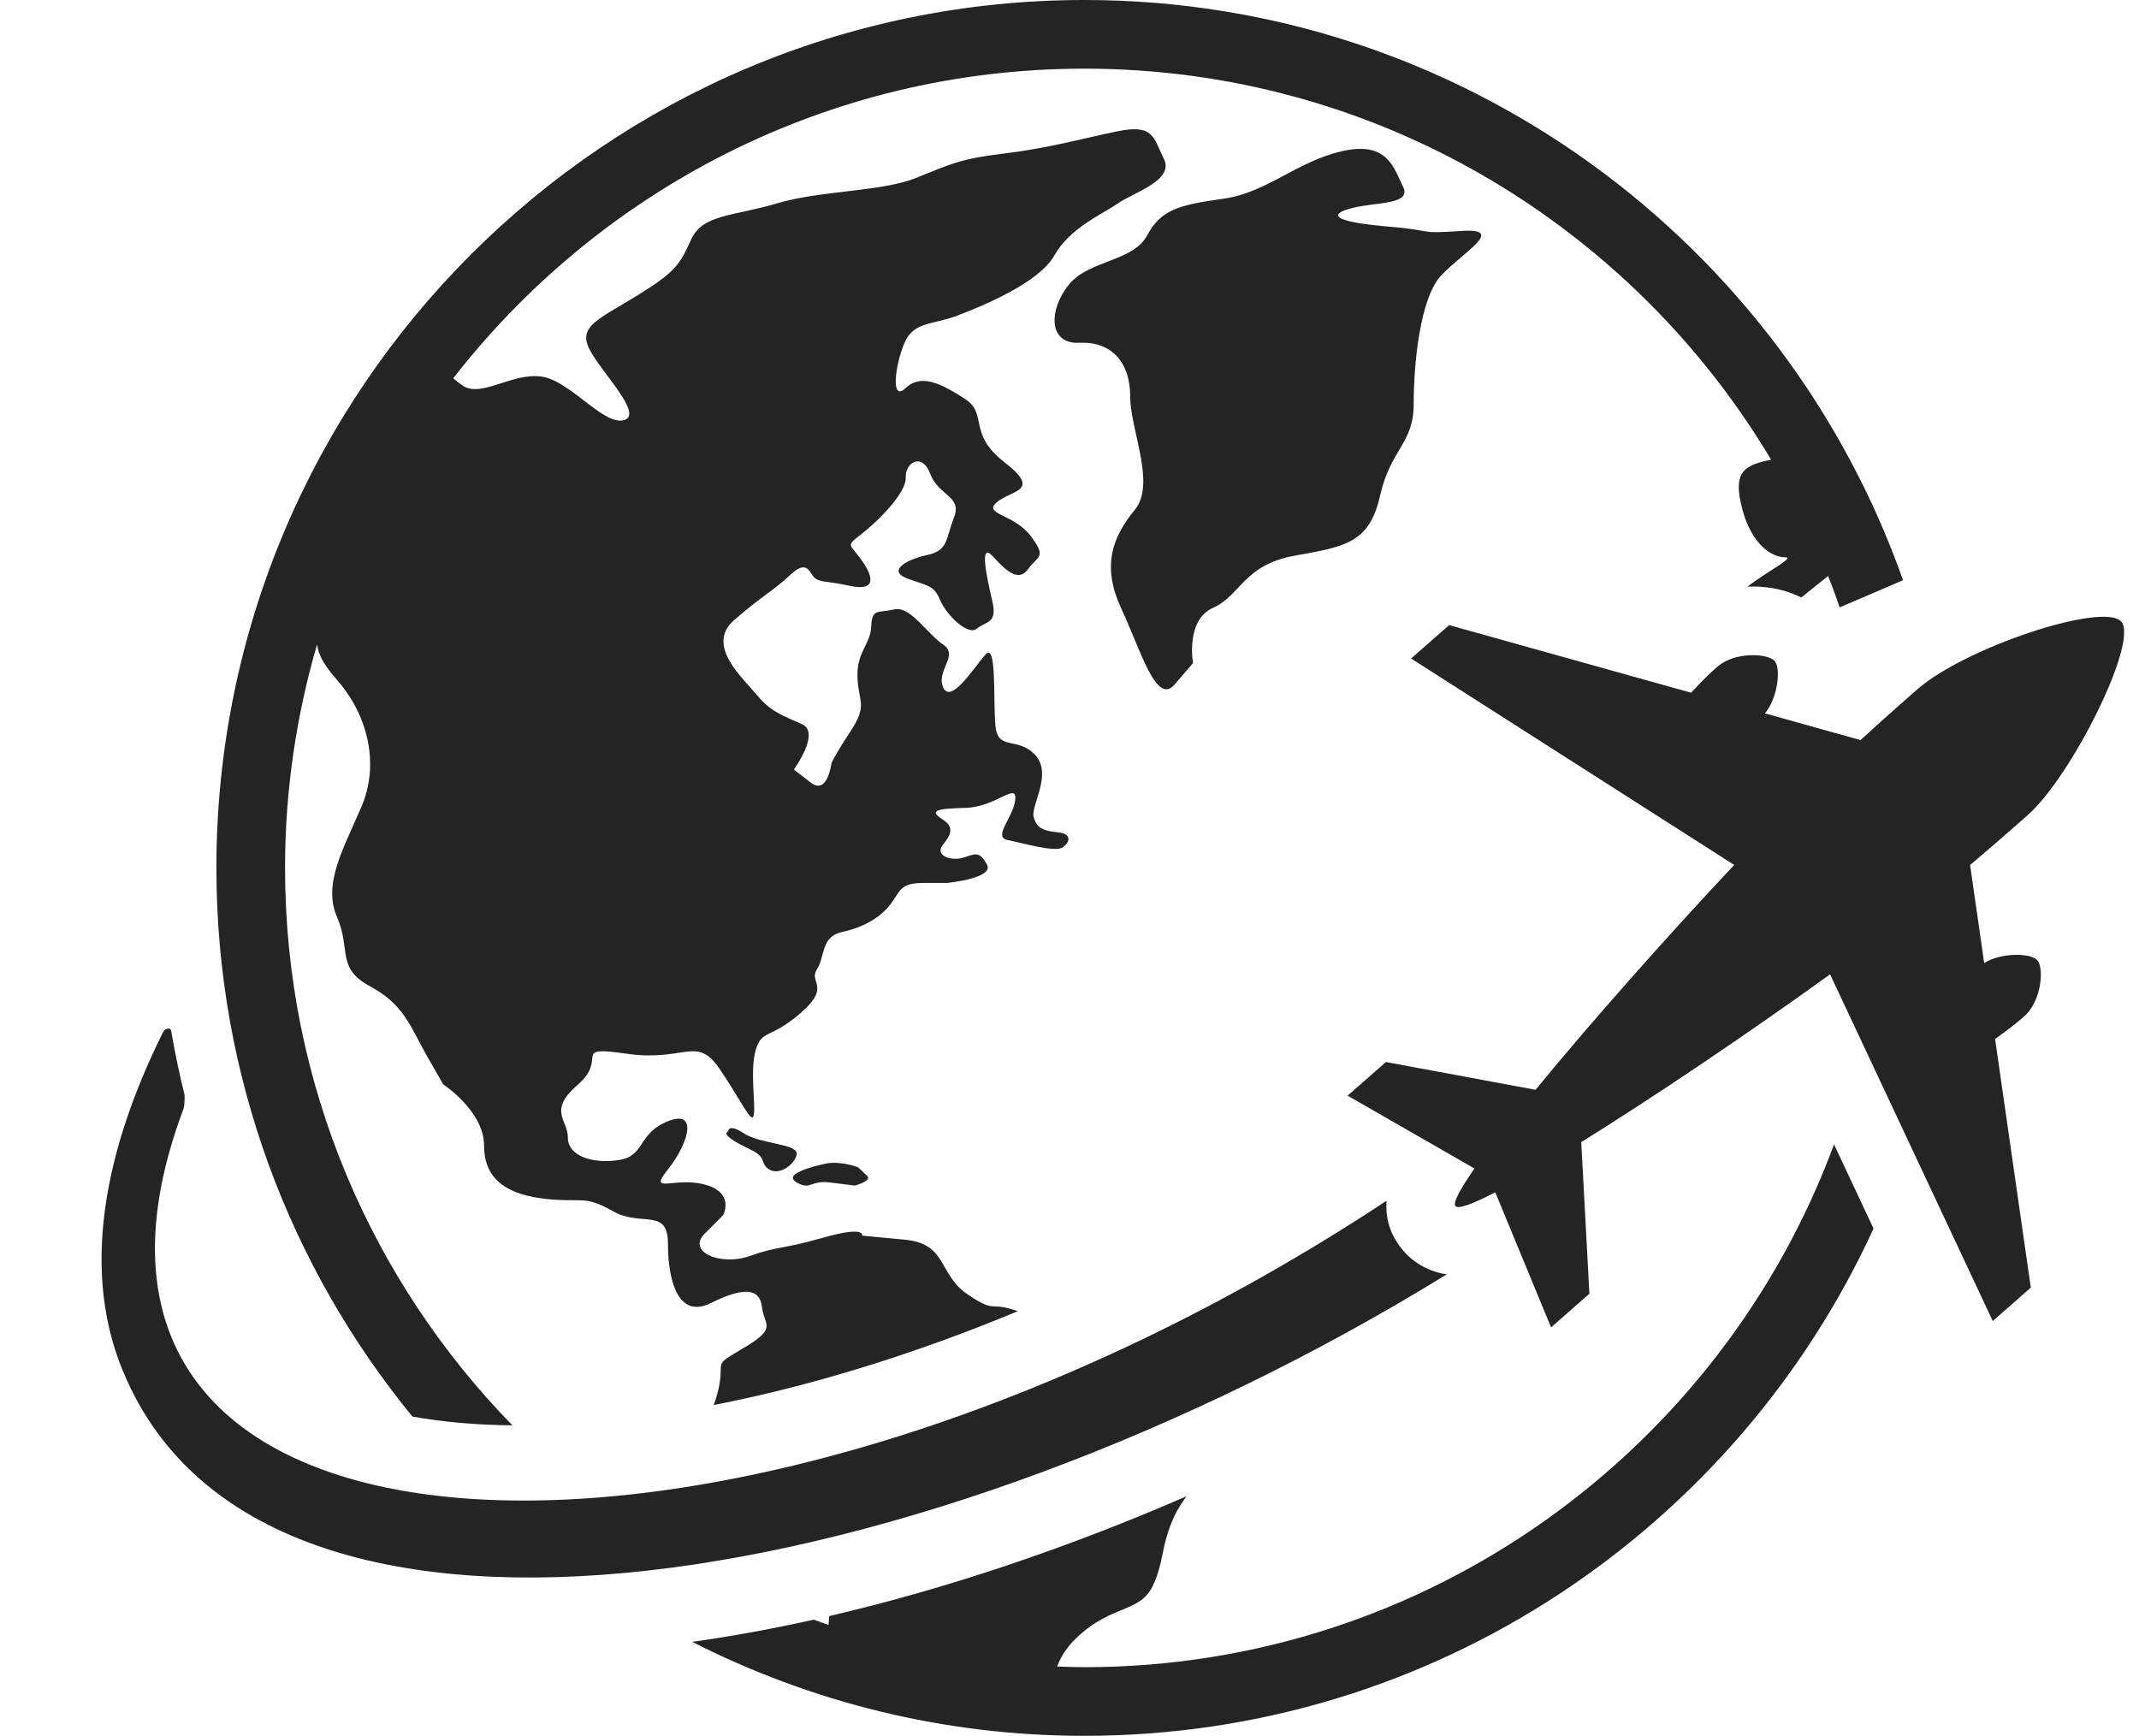 <?xml version="1.0" encoding="UTF-8"?><svg xmlns="http://www.w3.org/2000/svg" xmlns:xlink="http://www.w3.org/1999/xlink" height="800.0" preserveAspectRatio="xMidYMid meet" version="1.0" viewBox="-46.8 0.0 985.8 800.0" width="985.8" zoomAndPan="magnify"><g id="change1_1"><path d="M 798.453 527.418 C 746.5 667.914 611.266 768.359 452.93 768.359 C 448.715 768.359 444.543 768.184 440.359 768.043 C 442.332 763.145 445.051 758.492 451.242 753.074 C 466.309 739.891 478.551 742.715 484.199 731.414 C 489.852 720.117 487.969 712.586 494.559 698.461 C 495.848 695.691 497.801 692.703 500.012 689.605 C 444.352 713.793 388.523 732.445 335.371 744.809 C 335.246 746.156 335.113 747.484 335.027 748.895 C 332.746 748.125 330.508 747.266 328.246 746.449 C 309.156 750.707 290.453 754.121 272.238 756.684 C 326.559 784.316 387.93 800 452.93 800 C 614.211 800 753.453 704.035 816.66 566.219 Z M 296.117 522.383 C 288.586 517.441 288.82 521.441 288.82 521.441 C 285.809 522.723 291.41 526.148 299.176 529.863 C 306.945 533.578 303.18 536.035 307.652 538.941 C 312.125 541.852 319.422 536.977 320.363 532.035 C 321.305 527.094 303.648 527.324 296.117 522.383 Z M 600.223 576.738 C 593.539 569.129 591.66 561.102 592.219 553.398 C 292.223 751.629 -46.84 735.754 37.797 510.977 C 38.211 509.887 38.461 505.344 38.168 504.176 C 35.699 494.273 33.703 484.512 32.09 475.141 C 31.797 473.418 29.301 473.789 28.355 475.688 C 2.297 527.977 -11.355 586.648 11.941 636.645 C 80.434 787.5 380.438 734.719 619.949 587.344 C 612.309 586.121 605.285 582.508 600.223 576.738 Z M 320.398 544.98 C 326.953 548.746 326.402 543.805 335.742 544.98 C 345.078 546.16 347.199 546.395 347.199 546.395 C 347.199 546.395 355.27 544.207 352.848 541.922 C 348.609 537.922 348.609 537.922 348.609 537.922 C 348.609 537.922 340.371 534.859 333.781 536.273 C 327.191 537.684 313.844 541.215 320.398 544.98 Z M 512.215 280.16 C 524.926 274.508 526.336 260.387 549.641 256.148 C 572.945 251.91 584.242 250.5 589.188 228.605 C 594.133 206.715 604.723 204.598 604.723 186.234 C 604.723 167.875 607.547 137.508 617.434 126.914 C 627.32 116.32 647.801 105.023 626.617 106.438 C 605.43 107.848 616.727 106.438 592.012 104.316 C 567.297 102.199 565.176 98.668 576.477 95.844 C 587.773 93.02 604.02 94.43 599.781 85.957 C 595.543 77.48 592.719 64.77 571.531 69.715 C 550.348 74.656 537.18 88.781 516.926 91.605 C 496.676 94.43 488.199 96.551 481.848 108.555 C 475.488 120.559 455.012 119.852 445.828 131.152 C 436.648 142.453 435.941 158.695 450.773 157.988 C 465.602 157.281 474.078 167.168 474.078 182.703 C 474.078 198.242 486.086 222.957 476.195 234.965 C 466.309 246.969 460.66 260.387 469.844 280.16 C 479.02 299.934 486.086 325.355 494.559 315.469 C 503.031 305.582 503.031 305.582 503.031 305.582 C 503.031 305.582 499.5 285.809 512.215 280.16 Z M 189.359 656.91 C 124.578 590.523 84.57 499.879 84.57 400 C 84.57 364.254 89.785 329.719 99.328 297.012 C 99.918 301.473 102.172 306.176 108.504 313.352 C 122.629 329.359 128.277 351.953 119.805 371.73 C 111.328 391.504 101.914 407.508 108.504 422.574 C 115.098 437.641 107.996 446.113 123.785 454.59 C 139.578 463.062 142.402 473.422 149.934 486.602 C 157.469 499.785 157.469 499.785 157.469 499.785 C 157.469 499.785 176.301 512.027 176.301 528.031 C 176.301 544.039 187.598 550.633 204.547 552.516 C 221.496 554.398 222.438 550.633 235.621 558.164 C 248.805 565.695 261.043 556.281 261.043 573.23 C 261.043 590.18 265.75 608.066 280.816 600.535 C 295.883 593.004 303.414 593.723 304.355 602.309 C 305.297 610.895 311.891 611.836 295.883 621.25 C 279.875 630.664 288.348 625.957 283.641 642.906 C 283.125 644.766 282.613 646.258 282.121 647.551 C 325.516 639.078 373.039 624.777 422.305 604.293 C 408.52 599.445 412.805 605.668 399.457 596.77 C 385.332 587.352 390.039 573.23 370.266 571.348 C 350.492 569.465 350.492 569.465 350.492 569.465 C 350.492 569.465 352.379 564.754 332.605 570.402 C 312.832 576.055 311.891 574.172 298.707 578.879 C 285.523 583.586 269.516 576.996 277.992 568.52 C 286.465 560.047 286.465 560.047 286.465 560.047 C 286.465 560.047 292.117 549.688 277.992 545.922 C 263.867 542.156 251.629 550.797 261.043 538.941 C 270.461 527.094 275.164 511.086 261.043 516.734 C 246.922 522.383 250.684 532.738 238.445 534.625 C 226.203 536.508 214.906 532.738 214.906 524.266 C 214.906 515.793 205.488 512.027 219.613 499.785 C 233.734 487.547 215.848 481.895 242.211 485.66 C 268.574 489.43 274.227 477.188 284.582 492.254 C 294.941 507.316 299.648 518.617 300.59 513.91 C 301.531 509.199 298.707 493.195 301.531 483.777 C 304.355 474.363 308.121 479.07 322.246 466.828 C 336.371 454.59 325.777 452.824 329.66 446.82 C 333.547 440.816 331.426 431.637 341.312 429.52 C 351.199 427.402 358.969 422.809 363.559 416.809 C 368.148 410.805 367.797 406.922 378.742 406.922 C 389.688 406.922 389.688 406.922 389.688 406.922 C 389.688 406.922 411.578 404.801 408.051 398.445 C 404.52 392.09 402.754 393.504 397.102 395.27 C 391.453 397.035 384.039 394.211 387.57 389.617 C 391.102 385.027 393.57 381.496 387.57 377.613 C 381.566 373.73 384.039 372.672 398.16 372.316 C 412.285 371.965 421.82 360.312 421.113 368.434 C 420.406 376.555 410.52 385.734 417.582 387.148 C 424.645 388.559 439.121 392.797 442.652 390.68 C 446.184 388.559 447.598 384.324 440.887 383.617 C 434.18 382.91 431 381.852 429.59 376.555 C 428.176 371.258 438.414 356.781 430.293 347.953 C 422.172 339.129 412.992 346.539 411.934 334.184 C 410.875 321.824 412.641 295.695 407.344 301.699 C 402.047 307.699 391.453 324.648 387.922 316.883 C 384.391 309.113 395.336 302.051 387.922 297.105 C 380.508 292.164 372.738 279.102 365.324 280.863 C 357.91 282.629 355.086 280.16 354.73 288.633 C 354.379 297.105 348.023 300.285 348.375 311.938 C 348.727 323.59 353.32 324.648 345.199 337.008 C 337.078 349.367 336.371 351.836 336.371 351.836 C 336.371 351.836 334.605 366.668 326.836 360.664 C 319.07 354.66 319.07 354.66 319.07 354.66 C 319.07 354.66 331.426 337.715 322.953 333.828 C 314.477 329.945 308.477 328.18 302.121 320.41 C 295.766 312.645 278.109 297.461 291.527 285.809 C 304.945 274.156 309.887 272.039 316.598 265.684 C 323.305 259.328 325.07 261.094 327.543 264.977 C 330.016 268.859 333.547 267.449 344.492 269.918 C 355.438 272.391 356.852 267.801 350.848 258.973 C 344.844 250.145 342.371 252.266 350.492 245.91 C 358.613 239.555 370.973 226.84 370.621 220.133 C 370.266 213.426 378.035 208.129 381.918 218.367 C 385.805 228.605 396.75 228.605 392.867 238.492 C 388.98 248.383 390.395 253.676 380.508 255.797 C 370.621 257.914 361.793 263.211 371.68 266.742 C 381.566 270.273 383.684 269.918 386.512 276.629 C 389.336 283.336 399.223 293.223 403.457 289.691 C 407.695 286.16 412.992 287.574 410.52 276.98 C 408.051 266.387 404.164 249.086 410.875 256.504 C 417.582 263.918 422.879 268.152 427.117 262.152 C 431.352 256.148 435.941 257.207 428.176 246.969 C 420.406 236.727 405.93 237.082 412.641 231.434 C 419.348 225.781 433.473 226.488 416.172 213.07 C 398.867 199.652 408.754 190.824 397.809 183.766 C 386.863 176.703 377.684 172.109 370.621 178.82 C 363.559 185.531 365.676 168.582 369.914 158.34 C 374.152 148.102 382.625 149.867 393.926 145.629 C 405.223 141.391 432.059 130.445 439.121 117.734 C 446.184 105.023 461.367 98.668 468.43 93.727 C 475.488 88.781 494.559 83.133 489.613 73.246 C 484.672 63.359 485.023 57.004 468.074 60.531 C 451.129 64.062 436.297 68.301 415.816 70.773 C 395.336 73.246 391.102 75.715 375.211 82.07 C 359.32 88.43 331.426 87.723 311.301 93.727 C 291.176 99.727 277.051 98.668 271.754 110.32 C 266.457 121.973 264.691 125.148 247.035 136.098 C 229.383 147.043 219.496 150.219 224.793 160.812 C 230.09 171.406 250.215 191.18 240.68 193.652 C 231.148 196.121 215.965 175.289 202.547 173.523 C 189.129 171.758 175.004 183.41 166.531 177.762 C 165.195 176.871 163.672 175.676 162.074 174.363 C 229.527 87.613 334.785 31.641 452.93 31.641 C 587.352 31.641 705.129 104.043 769.461 211.867 C 757.199 214.344 752.43 217.32 755.402 231.434 C 759.168 249.324 768.586 256.855 776.117 256.855 C 780.527 256.855 767.277 263.629 758.508 270.383 C 759.414 270.344 760.32 270.309 761.102 270.309 C 769.492 270.309 776.973 272.18 783.383 275.359 C 784.398 274.539 785.422 273.703 786.477 272.859 C 793.512 267.23 795.285 265.812 795.734 265.453 C 797.613 270.227 799.375 275.062 801.059 279.934 L 830.246 267.414 C 775.418 111.84 627.027 0 452.93 0 C 232.371 0 52.93 179.441 52.93 400 C 52.93 495.844 86.844 583.898 143.262 652.859 C 157.219 655.352 172.645 656.73 189.359 656.91 Z M 796.633 449.047 C 758.672 476.422 715.617 505.43 681.949 526.379 L 685.703 596.254 L 668.039 611.762 L 642.328 549.492 C 631.977 554.863 625.309 557.363 623.996 555.867 C 622.691 554.383 626.055 548.105 632.742 538.543 L 574.273 504.957 L 591.938 489.449 L 660.883 502.246 C 686.059 471.59 720.43 432.676 752.441 398.625 L 603.531 303.484 L 621.066 288.09 L 732.547 319.246 C 740.656 310.664 742.969 308.797 744.781 307.211 C 752.57 300.367 767.848 300.965 771.09 304.652 C 774.086 308.07 772.504 321.762 766.609 328.766 L 810.684 341.082 C 824.164 328.68 833.898 320.285 836.859 317.684 C 858.91 298.324 922.746 277.27 930.84 286.484 C 938.93 295.699 907.926 357.906 887.734 375.633 C 884.219 378.719 874.73 387.223 861.156 398.648 L 867.652 443.859 C 875.359 438.922 889.141 439.121 892.141 442.539 C 895.379 446.227 893.988 461.453 886.199 468.293 C 884.391 469.883 882.238 471.938 872.68 478.867 L 889.141 593.441 L 871.605 608.836 L 796.633 449.047" fill="#242424"/></g></svg>